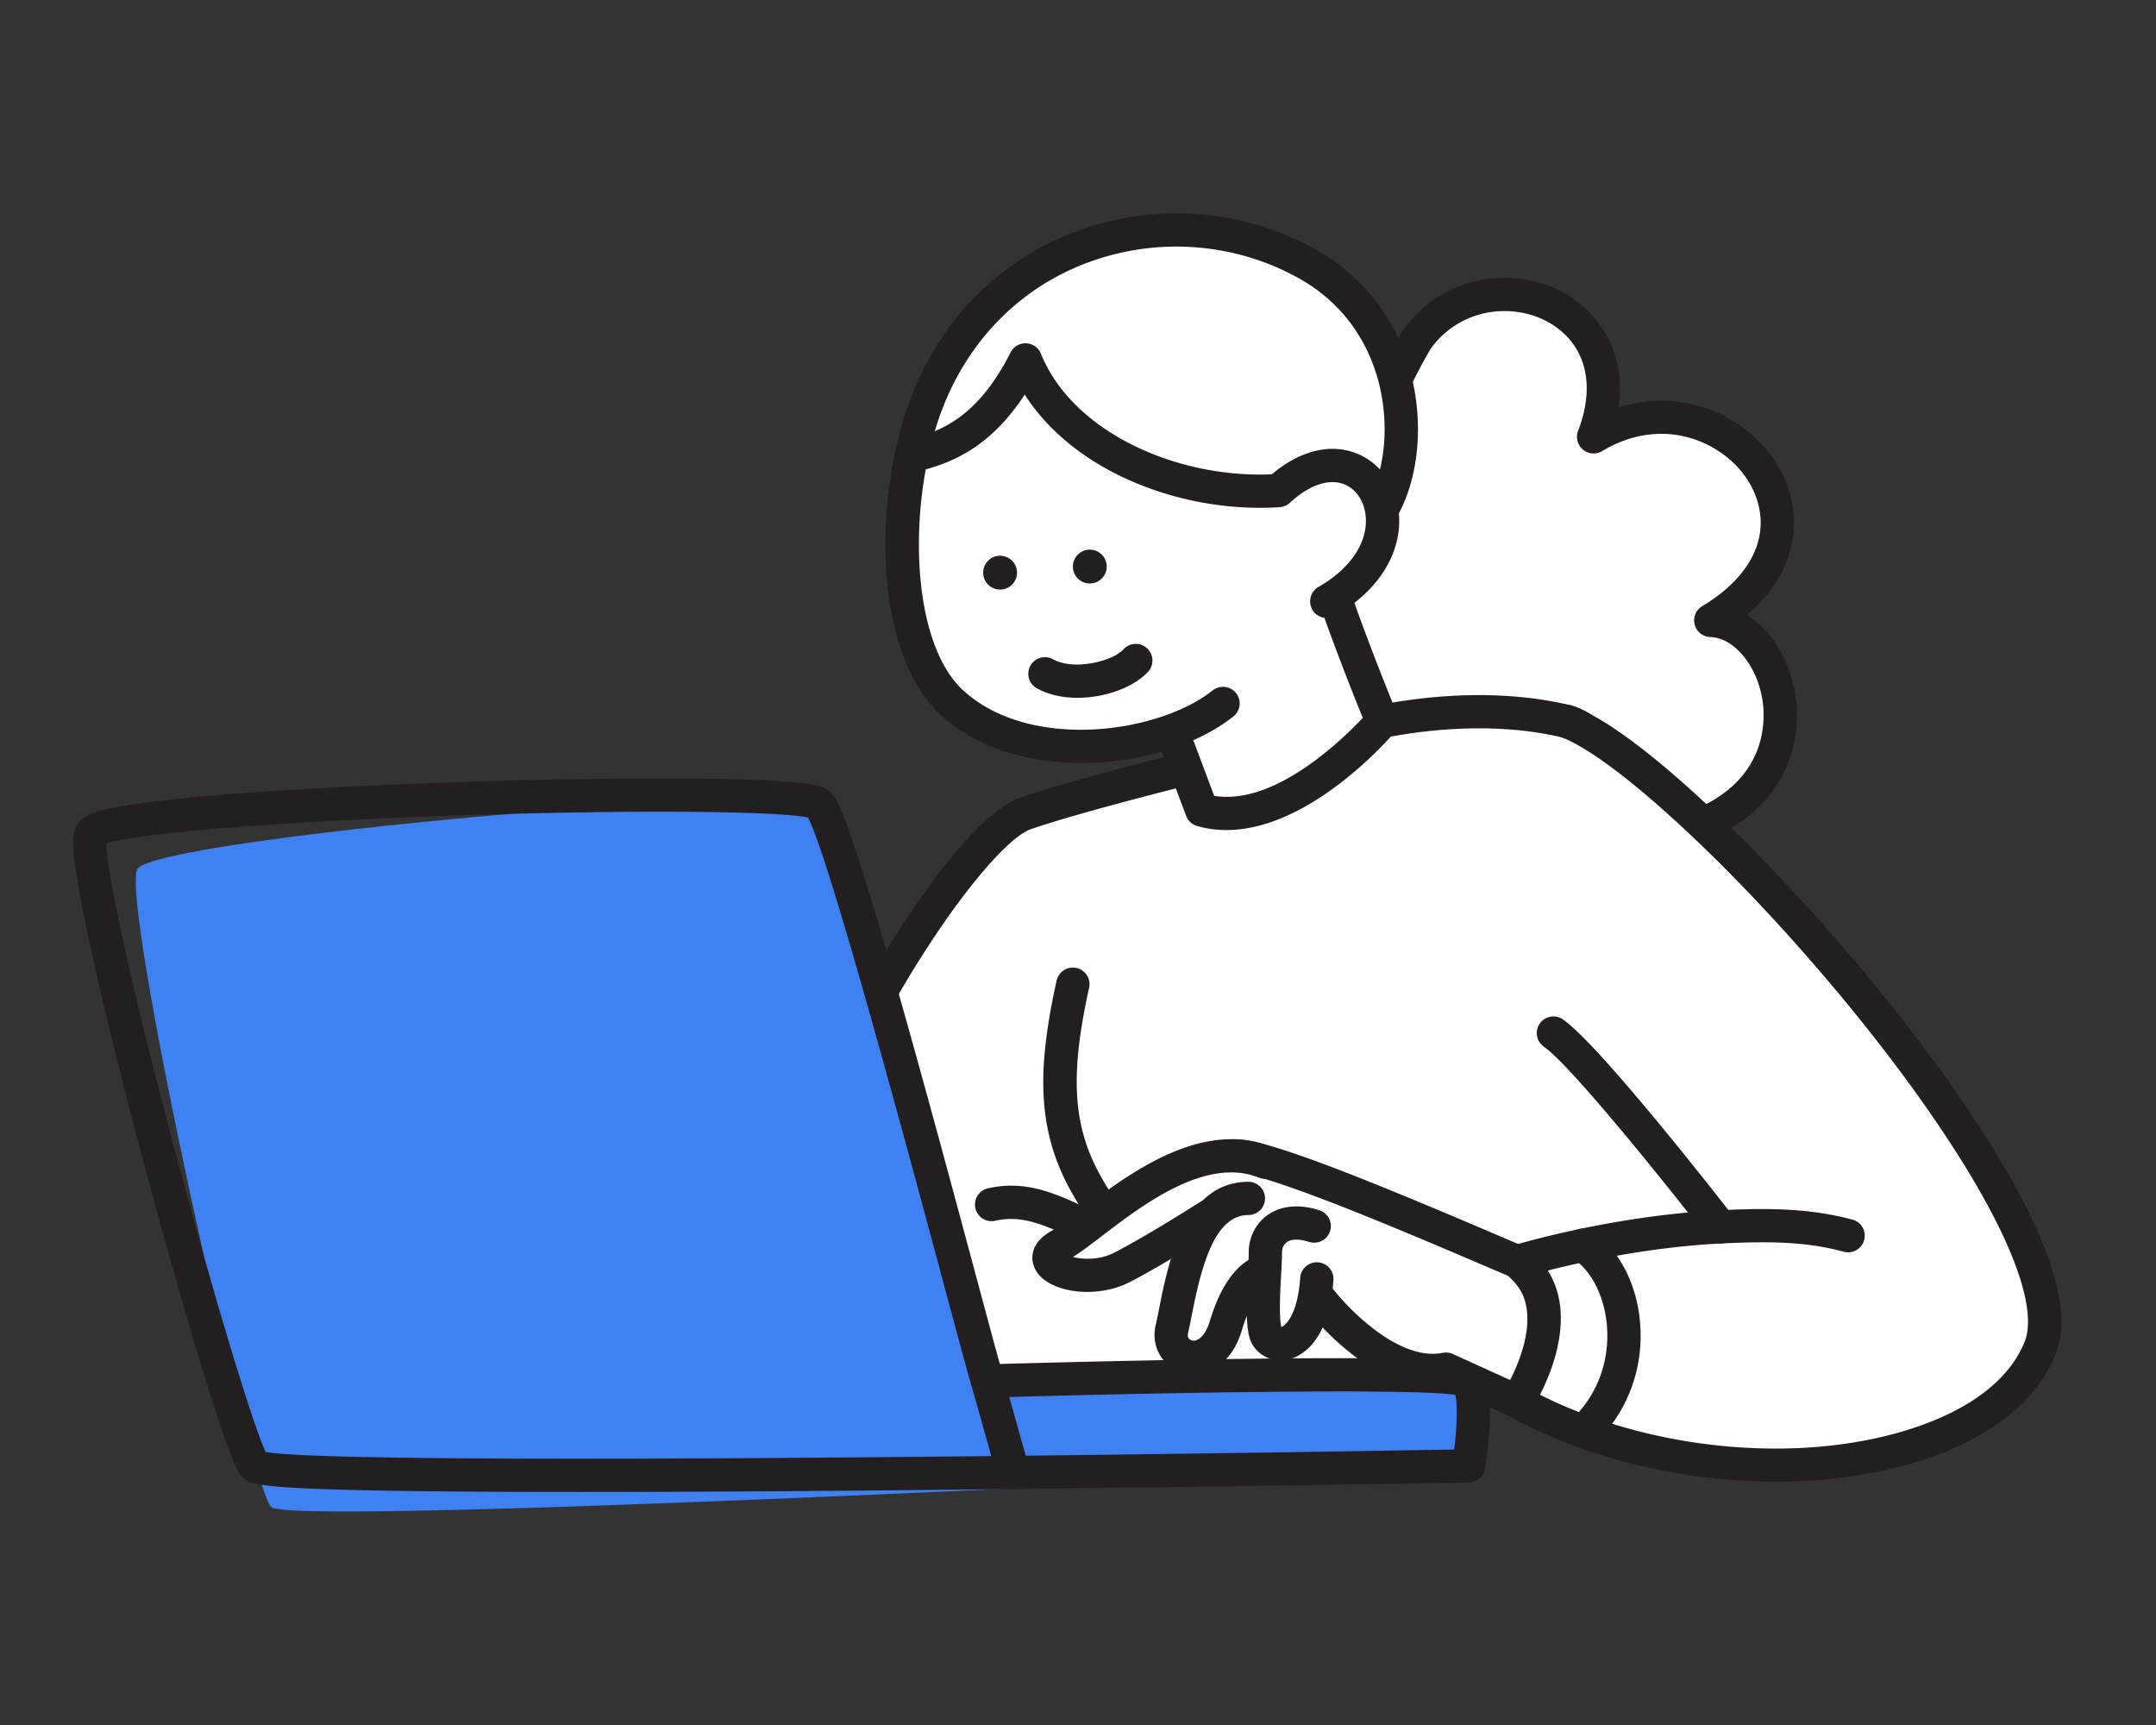 <svg xmlns="http://www.w3.org/2000/svg" viewBox="0 0 3000 2400" width="3000" height="2400"><rect x="0" y="0" width="3000" height="2400" fill="#333333" stroke="none"/><g transform="translate(1044.0 297.0) rotate(0.0 912.0 882.0) scale(3.309 3.304)"><svg width="551.275" height="533.979" viewBox="0 0 551.275 533.979"><path d="M280.527 52.745c28.3-38.628 95.34-13.895 74.103 41.319 53.516-32.411 113.868 38.528 49.269 77.301 29.97.849 50.118 66.258-7.645 87.494 0 0-124.316 68.573-144.408 0-32.279-110.17 28.682-206.115 28.682-206.115z" fill="#fff"/><path d="M298.132 296.292c-9.351 0-18.23-1.335-26.053-4.559-13.505-5.565-22.573-15.963-26.951-30.905-17.154-58.547-8.249-112.979 2.243-148.331 11.353-38.255 26.604-62.493 27.248-63.506.083-.13.17-.258.261-.383 17.646-24.087 47.682-25.884 66.982-15.348 13.931 7.605 26.739 24.285 23.282 48.4 15.385-4.83 31.737-3.408 45.852 4.375 16.875 9.307 27.557 25.934 27.876 43.393.269 14.701-6.659 28.435-19.765 39.645 10.112 6.329 17.874 18.502 20.292 33.299 3.566 21.824-5.154 49.744-40.233 62.873-6.055 3.29-58.413 31.046-101.034 31.046zM286.324 56.679c-1.409 2.284-15.39 25.433-25.66 60.237-9.869 33.444-18.244 84.877-2.1 139.976 3.168 10.813 9.334 17.976 18.85 21.897 38.601 15.907 114.695-25.637 115.46-26.058a6.99 6.99 0 0 1 .965-.44c34.603-12.722 33.045-39.695 31.744-47.659-2.361-14.449-11.973-25.987-21.882-26.269a6.999 6.999 0 0 1-3.404-12.999c16.094-9.659 24.822-22.33 24.578-35.679-.228-12.466-8.137-24.494-20.64-31.389-14.329-7.901-31.087-7.261-45.979 1.756a7 7 0 0 1-10.16-8.5c7.75-20.15 2.911-37.347-12.943-46.003-14.032-7.66-35.87-6.341-48.83 11.13z" fill="#231f20"/><path d="M196.791 505.717c98.125-5.446 202.793-33.509 241.283-71.223 0 0-50.803-210.097-95.012-220.656-19.575-4.675-46.036-5.975-77.369 0 0 0-112.427 25.878-149.969 38.808-37.705 12.986-154.285 222.737-89.489 240.409s170.555 12.662 170.555 12.662" fill="#fff"/><path d="M161.592 513.409c-36.944 0-95.055-2.106-137.198-13.6C13.745 496.905.875 488.105.043 462.68c-.957-29.229 15.161-77.189 43.114-128.291 19.946-36.463 50.322-81.484 70.288-88.36 37.461-12.901 146.073-37.951 150.678-39.011.086-.02.172-.038.259-.054 36.777-7.013 63.97-3.834 80.306.067 12.322 2.943 24.78 16.851 38.085 42.519 9.876 19.054 20.308 44.735 31.003 76.333 18.118 53.521 30.974 106.439 31.101 106.968a6.997 6.997 0 0 1-1.905 6.645c-24.315 23.825-68.479 40.036-101.246 49.44-43.873 12.591-95.208 21.034-144.548 23.772l-.057.003c-1.539.073-15.392.699-35.53.699zm35.198-7.692h.01zm70.345-285.027c-4.387 1.012-112.93 26.108-149.131 38.576-10.629 3.661-36.169 33.589-62.564 81.842-26.805 49.001-42.283 94.278-41.404 121.114.669 20.434 10.734 23.179 14.042 24.081 62.704 17.101 166.47 12.511 168.364 12.424 99.354-5.52 196.371-33.277 233.848-66.543-3.313-13.195-14.718-57.351-29.8-101.894-31.767-93.816-51.88-107.929-59.053-109.642-14.984-3.579-40.032-6.473-74.301.042z" fill="#231f20"/><path d="M135.645 324.56c-11.737 52.993-4.724 75.577 23.868 109.935" fill="#fff"/><path d="M159.517 441.494c-2.007 0-4-.859-5.384-2.522-16.417-19.726-24.672-34.463-28.495-50.868-4.039-17.329-3.089-36.785 3.172-65.058a6.996 6.996 0 0 1 8.348-5.321 7 7 0 0 1 5.321 8.348c-11.437 51.633-4.069 72.121 22.414 103.943a7 7 0 0 1-5.377 11.478z" fill="#231f20"/><path d="M245.313 160.153c7.852 23.25 20.38 53.685 20.38 53.685s-40.181 47.57-75.858 37.376l-12.521-33.364" fill="#fff"/><path d="M200.232 259.642c-4.1 0-8.221-.526-12.32-1.697a6.997 6.997 0 0 1-4.63-4.271l-12.521-33.364a7 7 0 0 1 13.107-4.919l11.198 29.838c25.209 4.214 53.614-23.383 62.487-32.826-3.698-9.15-12.738-31.85-18.871-50.01a7 7 0 1 1 13.264-4.48c7.688 22.762 20.097 52.958 20.222 53.26a7 7 0 0 1-1.125 7.182c-1.578 1.868-35.328 41.286-70.809 41.287z" fill="#231f20"/><path d="M198.852 206.276c-25.258 18.121-81.699 28.031-113.733 0S59.661 82.517 95.003 45.171C128.64 9.625 176.749-7.083 233.54 20.869c52.325 25.754 44.032 81.612 32.153 103.707 0 24.114-20.38 35.577-20.38 35.577" fill="#fff"/><g fill="#231f20"><path d="M139.105 231.399c-23.623 0-44.312-6.993-58.67-19.921-28.526-25.686-29.409-91.861-12.36-135.188 12.968-32.957 37.859-57.515 70.088-69.15 32.597-11.768 68.59-8.999 98.752 7.597 25.48 14.019 36.038 35.513 40.409 51.077 6.107 21.748 3.979 45.598-5.557 62.242a7 7 0 0 1-12.147-6.959c7.618-13.298 9.276-33.512 4.226-51.498-3.647-12.985-12.45-30.916-33.68-42.596-26.638-14.655-58.438-17.096-87.249-6.695-28.389 10.249-50.342 31.951-61.815 61.108-15.024 38.184-14.497 98.771 8.701 119.658 28.469 25.634 82.289 17.636 104.678-.265a7 7 0 0 1 8.742 10.934c-14.135 11.302-36.226 18.611-59.092 19.552-1.688.069-3.366.104-5.026.104z"/><path d="M242.423 170.341a7 7 0 0 1-3.471-13.083c13.205-7.523 20.633-18.486 19.869-29.325-.46-6.536-3.943-11.861-9.087-13.899-6.411-2.54-14.735.307-22.845 7.804a7.01 7.01 0 0 1-4.306 1.846c-22.965 1.464-46.922-3.283-67.467-13.37-17.227-8.458-30.939-20.286-39.708-34.048-14.726 22.612-31.37 29.264-46.084 32.603a7 7 0 0 1-3.097-13.653c14.468-3.282 29.722-10.003 43.254-36.723a7.026 7.026 0 0 1 6.557-3.831 6.999 6.999 0 0 1 6.189 4.399c6.243 15.646 20.114 29.385 39.059 38.687 17.685 8.682 38.196 12.947 58.038 12.092 11.714-9.959 24.563-13.178 35.566-8.82 10.197 4.039 17.054 13.975 17.897 25.931 1.151 16.341-8.906 32.219-26.904 42.473a6.972 6.972 0 0 1-3.459.919zm-104.836 33.612c-6.108 0-12.114-1.219-17.095-4.003a6.998 6.998 0 0 1-2.695-9.525 6.998 6.998 0 0 1 9.525-2.695c8.745 4.889 25.111.863 29.651-4.245a7.002 7.002 0 0 1 10.464 9.302c-5.883 6.618-18.056 11.167-29.851 11.167z"/><circle cx="105.044" cy="151.255" r="7.125"/><circle cx="142.771" cy="148.69" r="7.125"/><path d="M149.894 437.45a6.976 6.976 0 0 1-2.87-.619 553.58 553.58 0 0 1-9.064-4.206c-14.109-6.653-23.428-11.05-34.944-8.459a7 7 0 0 1-3.073-13.659c16.208-3.643 28.466 2.137 43.988 9.456 2.82 1.33 5.736 2.705 8.839 4.103a7.002 7.002 0 0 1-2.878 13.384z"/></g><path d="M322.476 441.366c-24.559-10.341-107.209-46.883-119.658-44.433-32.28 6.353-9.869 45.755 35.886 59.212 0 0 26.915 35.886 53.829 30.503l29.942 13.622c13.85-22.085 18.763-42.588 0-58.905z" fill="#fff"/><path d="M322.472 507.273a6.996 6.996 0 0 1-2.896-.629L291.564 493.9a35.858 35.858 0 0 1-4.609.297c-24.632.002-46.58-24.838-52.392-31.995-31.297-9.888-54.829-32.269-53.941-51.621.229-4.979 2.717-16.947 20.843-20.515 9.566-1.88 38.752 8.496 111.542 39.655 4.851 2.077 9.006 3.855 12.185 5.194a7.02 7.02 0 0 1 1.877 1.169c28.423 24.717 8.036 57.225 1.337 67.907a6.998 6.998 0 0 1-5.934 3.282zm-29.939-27.623c.995 0 1.983.212 2.899.628l24.24 11.028c11.128-19.772 10.766-33.165-.989-43.942-3.039-1.285-6.834-2.91-11.186-4.772-15.767-6.75-39.594-16.95-60.66-25.165-34.282-13.37-41.559-13.701-42.751-13.608-9.223 1.84-9.416 6.025-9.479 7.403-.466 10.159 16.835 29.61 46.071 38.209a7.004 7.004 0 0 1 3.625 2.515c6.772 8.991 28.395 31.536 46.856 27.839a6.986 6.986 0 0 1 1.373-.136z" fill="#231f20"/><path d="M343.062 213.838c51.081 18.415 220.924 209.857 199.326 263.853s-140.391 66.759-219.912 22.58c0 0 25.526-39.27 0-58.905 0 0 40.622-12.401 85.463-14.625 0 0-54.857-70.787-70.16-81.586" fill="#fff"/><path d="M431.356 534.011c-38.903 0-79.728-9.536-112.28-27.621a6.997 6.997 0 0 1-2.47-9.934c.213-.331 21.673-34.103 1.601-49.542a7 7 0 0 1 2.224-12.243c1.525-.465 34.354-10.379 73.877-13.981-18.49-23.412-50.44-62.67-60.566-69.816a7 7 0 1 1 8.072-11.438c15.705 11.083 65.976 75.688 71.657 83.018a7 7 0 0 1-5.186 11.279c-29.902 1.484-58.114 7.649-72.941 11.392 5.844 9.22 7.062 21.038 3.479 34.819-1.804 6.938-4.521 13.122-6.738 17.496 29.452 14.849 65.088 22.656 99.089 22.657 21.613 0 42.558-3.152 60.851-9.656 22.669-8.06 37.837-20.284 43.864-35.35 2.358-5.896 2.892-17.996-7.96-42.157-15.441-34.379-49.916-82.902-92.22-129.8-38.744-42.95-76.929-76.189-95.021-82.711a7 7 0 1 1 4.748-13.17c24.732 8.916 68.219 50.531 100.668 86.504 43.228 47.92 78.59 97.805 94.596 133.44 10.473 23.317 13.151 40.684 8.188 53.092-7.563 18.908-25.604 33.896-52.173 43.341-19.658 6.989-42.168 10.379-65.358 10.379z" fill="#231f20"/><path d="M461.653 437.45a7.025 7.025 0 0 1-1.804-.237c-14.126-3.758-27.62-4.669-51.563-3.48-3.85.196-7.147-2.783-7.338-6.644a6.999 6.999 0 0 1 6.644-7.338c21.37-1.062 38.167-.772 55.856 3.933a7 7 0 0 1 4.965 8.564 7.005 7.005 0 0 1-6.76 5.203z" fill="#231f20"/><path d="M216.6 399.536c-33.753-13.527-71.757 27.209-86.382 34.958s8.863 18.131 26.01 9.341c14.141-7.25 36.741-21.712 36.741-21.712" fill="#fff"/><path d="M141.7 454.13c-9.716 0-18.681-3.386-21.852-9.469-2.373-4.552-1.938-11.566 7.093-16.352 2.824-1.496 7.247-4.881 12.367-8.801 18.758-14.358 50.154-38.392 79.896-26.47a7 7 0 0 1-5.208 12.996c-22.348-8.956-48.725 11.232-66.178 24.591-4.791 3.667-8.756 6.702-12.152 8.803 4.182 1.068 11.098 1.392 17.369-1.822 13.676-7.011 35.938-21.236 36.162-21.379a7 7 0 1 1 7.546 11.792c-.934.598-23.046 14.727-37.321 22.045-5.393 2.765-11.702 4.065-17.722 4.066z" fill="#231f20"/><path d="M209.451 414.755c-24.604 0-28.618 40.149-32.137 54.816-3.111 12.966 16.512 19.466 22.653-1.186 6.655-22.38 16.632-23.094 16.632-23.094" fill="#fff"/><path d="M186.392 488.657c-1.495 0-2.958-.195-4.35-.569-8.768-2.354-13.727-11.016-11.535-20.15.45-1.875.922-4.265 1.468-7.032 3.668-18.575 10.496-53.15 37.476-53.15a7 7 0 1 1 0 14c-14.278 0-19.741 21.609-23.741 41.863-.576 2.917-1.074 5.436-1.59 7.586-.599 2.498.885 3.183 1.551 3.362 2.3.617 5.654-1.679 7.586-8.176 7.647-25.719 20.37-27.904 22.842-28.081a7 7 0 0 1 1.537 13.904c-.664.24-6.369 2.725-10.961 18.166-3.86 12.981-12.5 18.276-20.285 18.276zm30.718-36.384h-.011zm.01-.001h-.009zm.008 0h-.003z" fill="#231f20"/><path d="M237.125 426.401c-13.657-4.403-20.525 3.244-20.525 11.067s-1.98 25.573 0 33.735 19.462 8.67 21.636-22.599" fill="#fff"/><path d="M222.943 482.927c-6.271 0-11.692-4.081-13.146-10.072-1.639-6.754-1.062-17.374-.552-26.744.182-3.354.354-6.523.354-8.642 0-6.225 2.892-12.048 7.736-15.576 5.663-4.124 13.454-4.888 21.938-2.154a7 7 0 1 1-4.296 13.325c-4.112-1.325-7.451-1.274-9.4.146-1.785 1.3-1.978 3.411-1.978 4.259 0 2.5-.174 5.698-.375 9.402-.393 7.226-.924 17 .032 22.005.282-.08.696-.263 1.206-.651 1.336-1.017 5.773-5.472 6.791-20.104a7 7 0 0 1 13.966.97c-1.65 23.738-11.954 33.017-21.046 33.785-.413.035-.823.052-1.23.052zm127.31 36.98a7 7 0 0 1-4.812-12.085c10.57-10.001 15.965-24.308 14.802-39.251-.949-12.193-6.297-23.041-13.958-28.31a7 7 0 1 1 7.933-11.535c11.224 7.719 18.694 22.208 19.982 38.759 1.492 19.177-5.483 37.586-19.138 50.506a6.978 6.978 0 0 1-4.81 1.916z" fill="#231f20"/></svg></g><g transform="translate(102.0 1083.0) rotate(0.0 985.5 510.0) scale(3.305 3.309)"><svg width="596.445" height="308.238" viewBox="0 0 596.445 308.238"><path d="M587.436 289.07S92.218 315.302 83.308 306.392 19.595 51.255 26.966 38.151C34.337 25.046 304.052 1.789 313.88 10.799s66.081 227.22 71 242.562c0 0 195.931-5.82 201.752 0 5.82 5.82.804 35.709.804 35.709z" fill="#3F80F3"/><g fill="#231f20"><path d="M212.828 300.03c-19.72 0-37.382-.067-52.913-.201-83.416-.721-85.661-2.966-88.503-5.809-1.671-1.671-4.467-4.467-17.29-46.378-7.456-24.37-16.578-56.513-25.029-88.187-9.115-34.167-16.922-65.791-21.983-89.047-9.539-43.839-7.29-47.837-5.648-50.756 1.995-3.547 6.038-5.942 21.656-8.434C57.942 5.663 134.384 2.122 189.263.778c32.541-.798 62.639-.99 84.749-.536 39.592.808 42.251 3.246 44.598 5.397 2.501 2.293 6.282 5.759 27.647 80.458 11.668 40.797 24.488 88.471 33.848 123.281 4.317 16.053 7.951 29.569 9.983 36.832 14.125-.395 53.727-1.45 93.381-2.03 28.929-.424 52.24-.516 69.281-.273 34.819.495 36.501 2.177 38.83 4.505 4.064 4.064 5.489 11.909 4.621 25.436-.543 8.459-1.809 16.062-1.863 16.382a7 7 0 0 1-6.779 5.84c-1.255.022-127.021 2.241-252.258 3.342-46.879.413-87.847.619-122.474.619zm374.608-10.96h.01zm-506.457-5.854c28.929 5.168 310.334 2.288 500.394-1.041 1.237-9.788 1.446-19.153.479-22.979-18.056-2.867-128.521-.866-196.764 1.161-3.101.078-5.921-1.889-6.874-4.86-1.263-3.941-5.386-19.275-11.627-42.484-14.675-54.576-48.569-180.623-57.274-196.547-10.626-2.537-68.265-3.574-148.033-.865C77.595 18.445 25.429 23.525 13.951 27.38c.073 10.862 8.808 54.126 28.943 129.493 17.487 65.452 33.182 116.07 38.084 126.343zm500.418-25.252zM308.716 15.494s0 .002 0 0z"/><path d="M395.703 298.804a7.003 7.003 0 0 1-6.734-5.104l-10.827-38.441a7 7 0 0 1 13.475-3.795l10.827 38.441a7 7 0 0 1-6.741 8.899z"/></g></svg></g></svg>